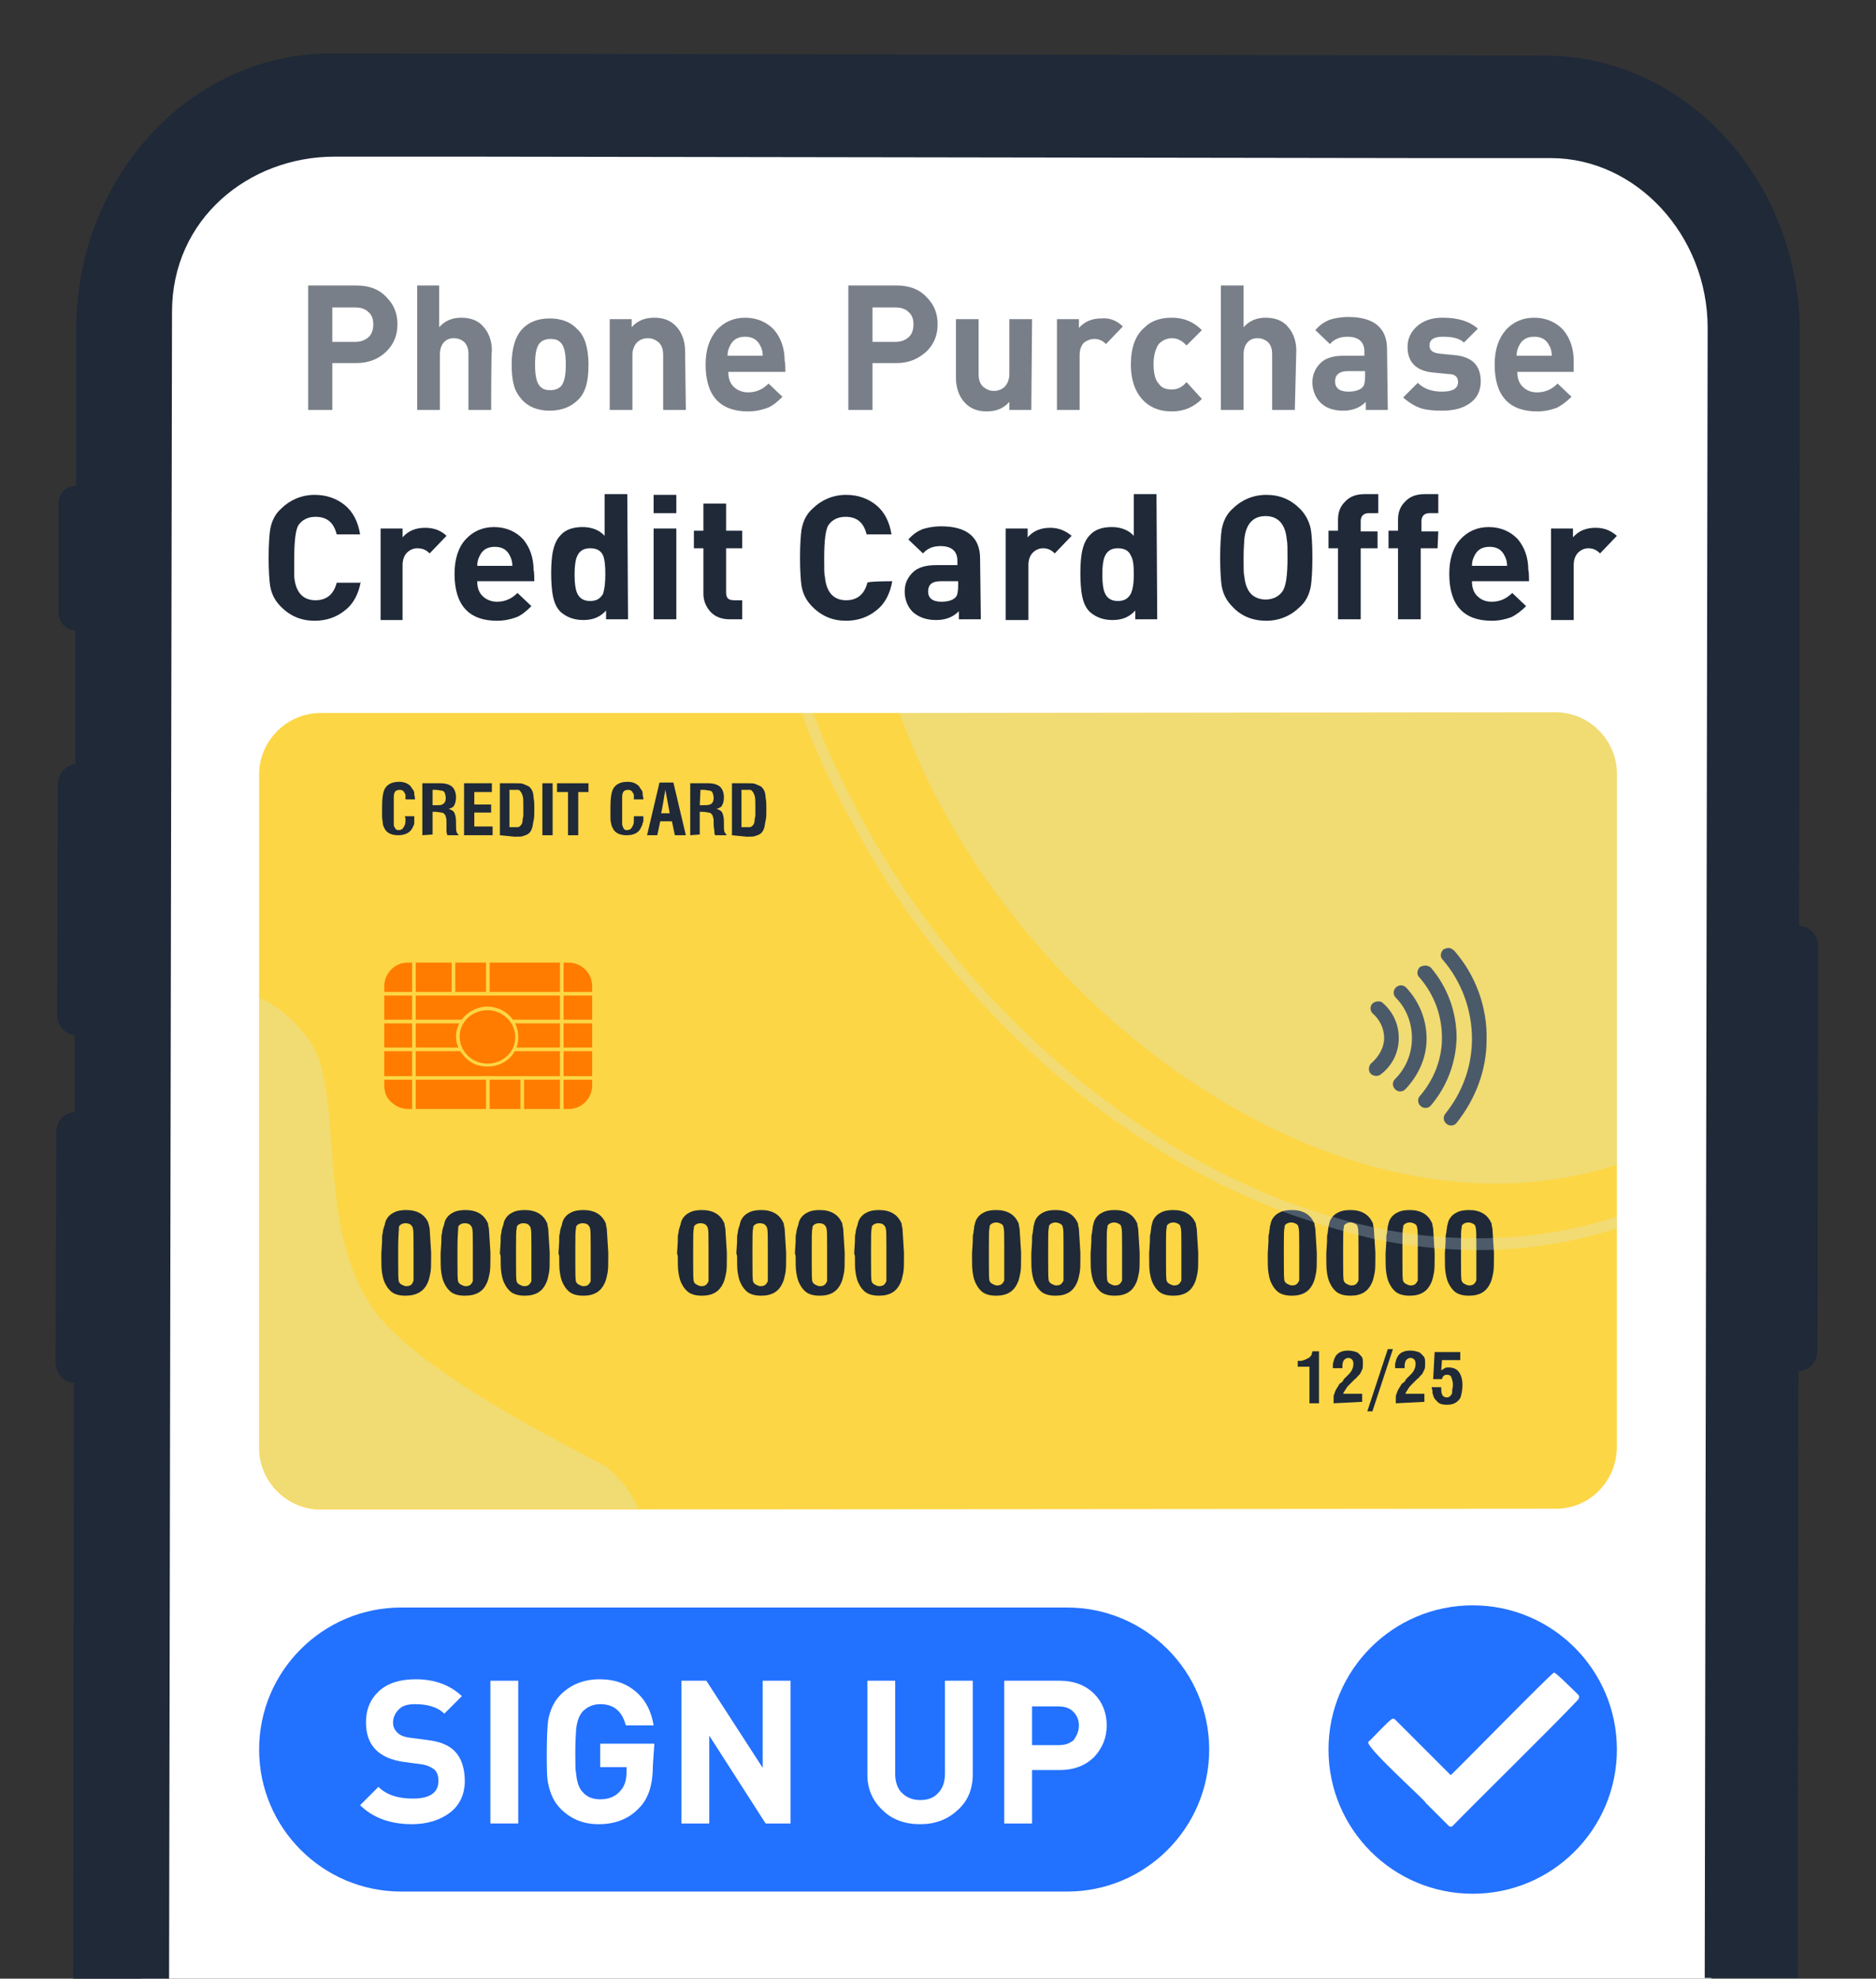 <?xml version="1.0" encoding="UTF-8"?>
<svg xmlns="http://www.w3.org/2000/svg" xmlns:xlink="http://www.w3.org/1999/xlink" version="1.1" id="Layer_1" x="0px" y="0px" viewBox="0 0 256.3 270.3" style="enable-background:new 0 0 256.3 270.3;" xml:space="preserve">
<rect x="0" y="0" width="256.3" height="270.3" fill="#333333" stroke="none"/>
<style type="text/css">
	.st0{fill:#FFFFFF;}
	.st1{fill:#1F2938;}
	.st2{fill:#FCD645;}
	.st3{opacity:0.25;fill:#D3ECFD;enable-background:new    ;}
	.st4{fill:#FF7C00;}
	.st5{opacity:0.25;fill:#D4ECFC;enable-background:new    ;}
	.st6{fill:#2371FF;}
	.st7{fill:#797F88;}
</style>
<g>
	<path class="st0" d="M23.4,270.3h210.4l0.4-245.4l0,0l-4.2-4.6l0,0L26.2,19.9l0,0l-6.5,8l0,0l-0.4,242.4"></path>
	<path class="st1" d="M245.8,126.5l0.1-80.9c0-20.9-15.5-37.9-34.7-38l-166-0.3C26,7.3,10.4,24.2,10.4,45.1l0,21.3h-0.2   C9,66.4,8,67.5,8,68.8v14.9c0,1.3,1,2.4,2.2,2.4h0.1l0,18.3c-1.3,0.1-2.4,1.3-2.4,2.8l-0.1,31.4c0,1.5,1.1,2.7,2.4,2.8l0,10.5   c-1.4,0.1-2.5,1.2-2.5,2.8l-0.1,31.4c0,1.5,1.1,2.8,2.5,2.8h0L10,270.4h13.1l0.4-227.8c0-12.7,10.5-21.2,22.2-21.2h19.1l131.5,0.2   h15.6c11.6,0,21.4,10.5,21.4,23.2l-0.4,225.4h12.7l0.1-82.9c1.4,0,2.6-1.2,2.6-2.8l0.1-55.2C248.4,127.8,247.3,126.5,245.8,126.5z"></path>
</g>
<g>
	<path class="st2" d="M212.6,206.1l-125.4,0.1H43.8c-4.6,0-8.4-3.8-8.4-8.4v-61.4v-30.6c0-4.6,3.8-8.4,8.4-8.4h79.1l89.6-0.1   c4.6,0,8.4,3.8,8.4,8.4V159v38.6C220.9,202.3,217.2,206.1,212.6,206.1L212.6,206.1z"></path>
	<g>
		<path class="st1" d="M52.1,171.2l0.1-1.6c0-0.2,0-0.3,0-0.5c0-0.1,0-0.4,0.1-0.7c0-0.3,0.1-0.6,0.2-0.9c0.1-0.2,0.1-0.5,0.2-0.7    c0.2-0.5,0.6-0.9,1-1.1c0.5-0.3,1.1-0.4,1.8-0.4c1.5,0,2.5,0.6,3,1.7c0,0.1,0.1,0.3,0.1,0.4c0,0.1,0.1,0.3,0.1,0.5l0.2,3.2v0.7    c0,0.9,0,1.6-0.1,2.1s-0.2,1-0.4,1.4c-0.5,1.1-1.5,1.7-3,1.7c-0.9,0-1.7-0.2-2.2-0.8c-0.2-0.2-0.4-0.5-0.6-0.9    c-0.2-0.4-0.3-0.8-0.4-1.4s-0.1-1.3-0.1-2.3L52.1,171.2L52.1,171.2z M54.4,172.3c0,1.6,0,2.5,0.1,2.8c0.1,0.2,0.2,0.3,0.4,0.4    c0.2,0.1,0.4,0.2,0.6,0.2c0.4,0,0.7-0.1,0.9-0.5c0-0.1,0.1-0.2,0.1-0.3s0-0.3,0-0.4c0-0.1,0-0.3,0-0.8s0-0.9,0-1.4v-1.9    c0-1.5,0-2.4-0.1-2.6c0-0.2-0.2-0.4-0.3-0.5s-0.4-0.2-0.7-0.2c-0.4,0-0.8,0.2-0.9,0.5v0.1v0.1c0,0.3-0.1,1.1-0.1,2.6V172.3    L54.4,172.3z"></path>
		<path class="st1" d="M60.2,171.2l0.1-1.6c0-0.2,0-0.3,0-0.5c0-0.1,0-0.4,0.1-0.7c0-0.3,0.1-0.6,0.2-0.9c0.1-0.2,0.1-0.5,0.2-0.7    c0.2-0.5,0.6-0.9,1-1.1c0.5-0.3,1.1-0.4,1.8-0.4c1.5,0,2.5,0.6,3,1.7c0.1,0.1,0.1,0.3,0.1,0.4c0,0.1,0.1,0.3,0.1,0.5l0.2,3.2v0.7    c0,0.9,0,1.6-0.1,2.1s-0.2,1-0.4,1.4c-0.5,1.1-1.4,1.7-3,1.7c-0.9,0-1.7-0.2-2.2-0.8c-0.2-0.2-0.4-0.5-0.6-0.9    c-0.2-0.4-0.3-0.8-0.4-1.4s-0.1-1.3-0.1-2.3L60.2,171.2L60.2,171.2z M62.5,172.3c0,1.6,0,2.5,0.1,2.8c0.1,0.2,0.2,0.3,0.4,0.4    c0.2,0.1,0.4,0.2,0.6,0.2c0.4,0,0.7-0.1,0.9-0.5c0.1-0.1,0.1-0.2,0.1-0.3s0-0.3,0-0.4c0-0.1,0-0.3,0-0.8s0-0.9,0-1.4v-1.9    c0-1.5,0-2.4-0.1-2.6c0-0.2-0.2-0.4-0.3-0.5s-0.4-0.2-0.7-0.2c-0.4,0-0.8,0.2-0.9,0.5v0.1v0.1c0,0.3-0.1,1.1-0.1,2.6L62.5,172.3    L62.5,172.3z"></path>
		<path class="st1" d="M68.3,171.2l0.1-1.6c0-0.2,0-0.3,0-0.5c0-0.1,0-0.4,0.1-0.7c0-0.3,0.1-0.6,0.2-0.9c0.1-0.2,0.1-0.5,0.2-0.7    c0.2-0.5,0.6-0.9,1-1.1c0.5-0.3,1.1-0.4,1.8-0.4c1.5,0,2.5,0.6,3,1.7c0.1,0.1,0.1,0.3,0.1,0.4c0,0.1,0.1,0.3,0.1,0.5l0.2,3.2v0.7    c0,0.9,0,1.6-0.1,2.1s-0.2,1-0.4,1.4c-0.5,1.1-1.4,1.7-2.9,1.7c-0.9,0-1.7-0.2-2.2-0.8c-0.2-0.2-0.4-0.5-0.6-0.9s-0.3-0.8-0.4-1.4    s-0.1-1.3-0.1-2.3L68.3,171.2L68.3,171.2z M70.5,172.3c0,1.6,0,2.5,0.1,2.8c0.1,0.2,0.2,0.3,0.4,0.4c0.2,0.1,0.4,0.2,0.6,0.2    c0.4,0,0.7-0.1,0.9-0.5c0.1-0.1,0.1-0.2,0.1-0.3s0-0.3,0-0.4c0-0.1,0-0.3,0-0.8s0-0.9,0-1.4v-1.9c0-1.5,0-2.4-0.1-2.6    c0-0.2-0.2-0.4-0.3-0.5s-0.4-0.2-0.7-0.2c-0.4,0-0.8,0.2-0.9,0.5v0.1v0.1c-0.1,0.3-0.1,1.1-0.1,2.6V172.3L70.5,172.3z"></path>
		<path class="st1" d="M76.3,171.2l0.1-1.6c0-0.2,0-0.3,0-0.5c0-0.1,0-0.4,0.1-0.7c0-0.3,0.1-0.6,0.2-0.9c0.1-0.2,0.1-0.5,0.2-0.7    c0.2-0.5,0.6-0.9,1-1.1c0.5-0.3,1.1-0.4,1.8-0.4c1.5,0,2.5,0.6,3,1.7c0.1,0.1,0.1,0.3,0.1,0.4s0.1,0.3,0.1,0.5l0.2,3.2v0.7    c0,0.9,0,1.6-0.1,2.1s-0.2,1-0.4,1.4c-0.5,1.1-1.4,1.7-2.9,1.7c-0.9,0-1.7-0.2-2.2-0.8c-0.2-0.2-0.4-0.5-0.6-0.9s-0.3-0.8-0.4-1.4    s-0.1-1.3-0.1-2.3L76.3,171.2L76.3,171.2z M78.6,172.3c0,1.6,0,2.5,0.1,2.8c0.1,0.2,0.2,0.3,0.4,0.4c0.2,0.1,0.4,0.2,0.6,0.2    c0.4,0,0.7-0.1,0.9-0.5c0.1-0.1,0.1-0.2,0.1-0.3s0-0.3,0-0.4c0-0.1,0-0.3,0-0.8s0-0.9,0-1.4v-1.9c0-1.5,0-2.4-0.1-2.6    c0-0.2-0.2-0.4-0.3-0.5s-0.4-0.2-0.7-0.2c-0.4,0-0.8,0.2-0.9,0.5v0.1v0.1c-0.1,0.3-0.1,1.1-0.1,2.6V172.3L78.6,172.3z"></path>
		<path class="st1" d="M92.5,171.2l0.1-1.6c0-0.2,0-0.3,0-0.5c0-0.1,0-0.4,0.1-0.7c0-0.3,0.1-0.6,0.2-0.9c0.1-0.2,0.1-0.5,0.2-0.7    c0.2-0.5,0.6-0.9,1-1.1c0.5-0.3,1.1-0.4,1.8-0.4c1.5,0,2.5,0.6,3,1.7c0.1,0.1,0.1,0.3,0.1,0.4c0,0.1,0.1,0.3,0.1,0.5l0.2,3.2v0.7    c0,0.9,0,1.6-0.1,2.1s-0.2,1-0.4,1.4c-0.5,1.1-1.4,1.7-2.9,1.7c-0.9,0-1.7-0.2-2.2-0.8c-0.2-0.2-0.4-0.5-0.6-0.9s-0.3-0.8-0.4-1.4    s-0.1-1.3-0.1-2.3L92.5,171.2L92.5,171.2z M94.7,172.3c0,1.6,0,2.5,0.1,2.8c0.1,0.2,0.2,0.3,0.4,0.4c0.2,0.1,0.4,0.2,0.6,0.2    c0.4,0,0.7-0.1,0.9-0.5c0.1-0.1,0.1-0.2,0.1-0.3s0-0.3,0-0.4c0-0.1,0-0.3,0-0.8s0-0.9,0-1.4v-1.9c0-1.5,0-2.4-0.1-2.6    c0-0.2-0.2-0.4-0.3-0.5s-0.4-0.2-0.7-0.2c-0.4,0-0.8,0.2-0.9,0.5v0.1v0.1c-0.1,0.3-0.1,1.1-0.1,2.6V172.3L94.7,172.3z"></path>
		<path class="st1" d="M100.6,171.2l0.1-1.6c0-0.2,0-0.3,0-0.5c0-0.1,0-0.4,0.1-0.7c0-0.3,0.1-0.6,0.2-0.9c0.1-0.2,0.1-0.5,0.2-0.7    c0.2-0.5,0.6-0.9,1-1.1c0.5-0.3,1.1-0.4,1.8-0.4c1.5,0,2.5,0.6,3,1.7c0.1,0.1,0.1,0.3,0.1,0.4c0,0.1,0.1,0.3,0.1,0.5l0.2,3.2v0.7    c0,0.9,0,1.6-0.1,2.1s-0.2,1-0.4,1.4c-0.5,1.1-1.4,1.7-2.9,1.7c-0.9,0-1.7-0.2-2.2-0.8c-0.2-0.2-0.4-0.5-0.6-0.9s-0.3-0.8-0.4-1.4    s-0.1-1.3-0.1-2.3L100.6,171.2L100.6,171.2z M102.8,172.3c0,1.6,0,2.5,0.1,2.8c0.1,0.2,0.2,0.3,0.4,0.4c0.2,0.1,0.4,0.2,0.6,0.2    c0.4,0,0.7-0.1,0.9-0.5c0.1-0.1,0.1-0.2,0.1-0.3s0-0.3,0-0.4c0-0.1,0-0.3,0-0.8s0-0.9,0-1.4v-1.9c0-1.5,0-2.4-0.1-2.6    c0-0.2-0.2-0.4-0.3-0.5s-0.4-0.2-0.7-0.2c-0.4,0-0.8,0.2-0.9,0.5v0.1v0.1c-0.1,0.3-0.1,1.1-0.1,2.6V172.3L102.8,172.3z"></path>
		<path class="st1" d="M108.6,171.2l0.1-1.6c0-0.2,0-0.3,0-0.5c0-0.1,0-0.4,0.1-0.7c0-0.3,0.1-0.6,0.2-0.9c0.1-0.2,0.1-0.5,0.2-0.7    c0.2-0.5,0.6-0.9,1-1.1c0.5-0.3,1.1-0.4,1.8-0.4c1.5,0,2.5,0.6,3,1.7c0.1,0.1,0.1,0.3,0.1,0.4c0,0.1,0.1,0.3,0.1,0.5l0.2,3.2v0.7    c0,0.9,0,1.6-0.1,2.1s-0.2,1-0.4,1.4c-0.5,1.1-1.4,1.7-2.9,1.7c-0.9,0-1.7-0.2-2.2-0.8c-0.2-0.2-0.4-0.5-0.6-0.9s-0.3-0.8-0.4-1.4    s-0.1-1.3-0.1-2.3L108.6,171.2L108.6,171.2z M110.9,172.3c0,1.6,0,2.5,0.1,2.8c0.1,0.2,0.2,0.3,0.4,0.4c0.2,0.1,0.4,0.2,0.6,0.2    c0.4,0,0.7-0.1,0.9-0.5c0.1-0.1,0.1-0.2,0.1-0.3s0-0.3,0-0.4c0-0.1,0-0.3,0-0.8s0-0.9,0-1.4v-1.9c0-1.5,0-2.4-0.1-2.6    c0-0.2-0.2-0.4-0.3-0.5s-0.4-0.2-0.7-0.2c-0.4,0-0.8,0.2-0.9,0.5v0.1v0.1c-0.1,0.3-0.1,1.1-0.1,2.6V172.3L110.9,172.3z"></path>
		<path class="st1" d="M116.7,171.2l0.1-1.6c0-0.2,0-0.3,0-0.5c0-0.1,0-0.4,0.1-0.7c0-0.3,0.1-0.6,0.2-0.9c0.1-0.2,0.1-0.5,0.2-0.7    c0.2-0.5,0.6-0.9,1-1.1c0.5-0.3,1.1-0.4,1.8-0.4c1.5,0,2.5,0.6,3,1.7c0.1,0.1,0.1,0.3,0.1,0.4s0.1,0.3,0.1,0.5l0.2,3.2v0.7    c0,0.9,0,1.6-0.1,2.1s-0.2,1-0.4,1.4c-0.5,1.1-1.4,1.7-2.9,1.7c-0.9,0-1.7-0.2-2.2-0.8c-0.2-0.2-0.4-0.5-0.6-0.9s-0.3-0.8-0.4-1.4    s-0.1-1.3-0.1-2.3L116.7,171.2L116.7,171.2z M119,172.3c0,1.6,0,2.5,0.1,2.8c0.1,0.2,0.2,0.3,0.4,0.4c0.2,0.1,0.4,0.2,0.6,0.2    c0.4,0,0.7-0.1,0.9-0.5c0.1-0.1,0.1-0.2,0.1-0.3s0-0.3,0-0.4c0-0.1,0-0.3,0-0.8s0-0.9,0-1.4v-1.9c0-1.5,0-2.4-0.1-2.6    c0-0.2-0.2-0.4-0.3-0.5s-0.4-0.2-0.7-0.2c-0.4,0-0.8,0.2-0.9,0.5v0.1v0.1c-0.1,0.3-0.1,1.1-0.1,2.6V172.3L119,172.3z"></path>
		<path class="st1" d="M132.8,171.2l0.1-1.6c0-0.2,0-0.3,0-0.5c0-0.1,0-0.4,0.1-0.7c0-0.3,0.1-0.6,0.1-0.9c0.1-0.2,0.1-0.5,0.2-0.7    c0.2-0.5,0.6-0.9,1-1.1c0.5-0.3,1.1-0.4,1.8-0.4c1.5,0,2.5,0.6,3,1.7c0.1,0.1,0.1,0.3,0.1,0.4s0.1,0.3,0.1,0.5l0.2,3.2v0.7    c0,0.9,0,1.6-0.1,2.1s-0.2,1-0.4,1.4c-0.5,1.1-1.4,1.7-2.9,1.7c-0.9,0-1.7-0.2-2.2-0.8c-0.2-0.2-0.4-0.5-0.6-0.9s-0.3-0.8-0.4-1.4    s-0.1-1.3-0.1-2.3L132.8,171.2L132.8,171.2z M135.1,172.2c0,1.6,0,2.5,0.1,2.8c0.1,0.2,0.2,0.3,0.4,0.4c0.2,0.1,0.4,0.2,0.6,0.2    c0.4,0,0.7-0.1,0.9-0.5c0.1-0.1,0.1-0.2,0.1-0.3s0-0.3,0-0.4c0-0.1,0-0.3,0-0.8s0-0.9,0-1.4v-1.9c0-1.5,0-2.4-0.1-2.6    c0-0.2-0.1-0.4-0.3-0.5s-0.4-0.2-0.7-0.2c-0.4,0-0.8,0.2-0.9,0.5v0.1v0.1c-0.1,0.3-0.1,1.1-0.1,2.6V172.2L135.1,172.2z"></path>
		<path class="st1" d="M140.9,171.2l0.1-1.6c0-0.2,0-0.3,0-0.5c0-0.1,0-0.4,0.1-0.7c0-0.3,0.1-0.6,0.1-0.9c0.1-0.2,0.1-0.5,0.2-0.7    c0.2-0.5,0.6-0.9,1-1.1c0.5-0.3,1.1-0.4,1.8-0.4c1.5,0,2.5,0.6,3,1.7c0.1,0.1,0.1,0.3,0.1,0.4s0.1,0.3,0.1,0.5l0.2,3.2v0.7    c0,0.9,0,1.6-0.1,2.1s-0.2,1-0.4,1.4c-0.5,1.1-1.4,1.7-2.9,1.7c-0.9,0-1.7-0.2-2.2-0.8c-0.2-0.2-0.4-0.5-0.6-0.9s-0.3-0.8-0.4-1.4    s-0.1-1.3-0.1-2.3L140.9,171.2L140.9,171.2z M143.2,172.2c0,1.6,0,2.5,0.1,2.8c0.1,0.2,0.2,0.3,0.4,0.4c0.2,0.1,0.4,0.2,0.6,0.2    c0.4,0,0.7-0.1,0.9-0.5c0.1-0.1,0.1-0.2,0.1-0.3s0-0.3,0-0.4c0-0.1,0-0.3,0-0.8s0-0.9,0-1.4v-1.9c0-1.5,0-2.4-0.1-2.6    c0-0.2-0.1-0.4-0.3-0.5s-0.4-0.2-0.7-0.2c-0.4,0-0.8,0.2-0.9,0.5v0.1v0.1c-0.1,0.3-0.1,1.1-0.1,2.6V172.2L143.2,172.2z"></path>
		<path class="st1" d="M149,171.2l0.1-1.6c0-0.2,0-0.3,0-0.5c0-0.1,0-0.4,0.1-0.7c0-0.3,0.1-0.6,0.1-0.9c0.1-0.2,0.1-0.5,0.2-0.7    c0.2-0.5,0.6-0.9,1-1.1c0.5-0.3,1.1-0.4,1.8-0.4c1.5,0,2.5,0.6,3,1.7c0.1,0.1,0.1,0.3,0.1,0.4s0.1,0.3,0.1,0.5l0.2,3.2v0.7    c0,0.9,0,1.6-0.1,2.1s-0.2,1-0.4,1.4c-0.5,1.1-1.4,1.7-2.9,1.7c-0.9,0-1.7-0.2-2.2-0.8c-0.2-0.2-0.4-0.5-0.6-0.9s-0.3-0.8-0.4-1.4    s-0.1-1.3-0.1-2.3L149,171.2L149,171.2z M151.2,172.2c0,1.6,0,2.5,0.1,2.8c0.1,0.2,0.2,0.3,0.4,0.4c0.2,0.1,0.4,0.2,0.6,0.2    c0.4,0,0.7-0.1,0.9-0.5c0.1-0.1,0.1-0.2,0.1-0.3s0-0.3,0-0.4c0-0.1,0-0.3,0-0.8s0-0.9,0-1.4v-1.9c0-1.5,0-2.4-0.1-2.6    c0-0.2-0.1-0.4-0.3-0.5s-0.4-0.2-0.7-0.2c-0.4,0-0.8,0.2-0.9,0.5v0.1v0.1c-0.1,0.3-0.1,1.1-0.1,2.6V172.2L151.2,172.2z"></path>
		<path class="st1" d="M157,171.2l0.1-1.6c0-0.2,0-0.3,0-0.5c0-0.1,0-0.4,0.1-0.7c0-0.3,0.1-0.6,0.1-0.9c0.1-0.2,0.1-0.5,0.2-0.7    c0.2-0.5,0.6-0.9,1-1.1c0.5-0.3,1.1-0.4,1.8-0.4c1.5,0,2.5,0.6,3,1.7c0.1,0.1,0.1,0.3,0.1,0.4s0.1,0.3,0.1,0.5l0.2,3.2v0.7    c0,0.9,0,1.6-0.1,2.1s-0.2,1-0.4,1.4c-0.5,1.1-1.4,1.7-2.9,1.7c-0.9,0-1.7-0.2-2.2-0.8c-0.2-0.2-0.4-0.5-0.6-0.9s-0.3-0.8-0.4-1.4    s-0.1-1.3-0.1-2.3L157,171.2L157,171.2z M159.3,172.2c0,1.6,0,2.5,0.1,2.8c0.1,0.2,0.2,0.3,0.4,0.4c0.2,0.1,0.4,0.2,0.6,0.2    c0.4,0,0.7-0.1,0.9-0.5c0.1-0.1,0.1-0.2,0.1-0.3s0-0.3,0-0.4c0-0.1,0-0.3,0-0.8s0-0.9,0-1.4v-1.9c0-1.5,0-2.4-0.1-2.6    c0-0.2-0.1-0.4-0.3-0.5s-0.4-0.2-0.7-0.2c-0.4,0-0.8,0.2-0.9,0.5v0.1v0.1c-0.1,0.3-0.1,1.1-0.1,2.6V172.2L159.3,172.2z"></path>
		<path class="st1" d="M173.2,171.2l0.1-1.6c0-0.2,0-0.3,0-0.5c0-0.1,0-0.4,0.1-0.7c0-0.3,0.1-0.6,0.1-0.9c0.1-0.2,0.1-0.5,0.2-0.7    c0.2-0.5,0.6-0.9,1-1.1c0.5-0.3,1.1-0.4,1.8-0.4c1.5,0,2.5,0.6,3,1.7c0.1,0.1,0.1,0.3,0.1,0.4c0,0.1,0.1,0.3,0.1,0.5l0.2,3.2v0.7    c0,0.9,0,1.6-0.1,2.1s-0.2,1-0.4,1.4c-0.5,1.1-1.4,1.7-2.9,1.7c-0.9,0-1.7-0.2-2.2-0.8c-0.2-0.2-0.4-0.5-0.6-0.9s-0.3-0.8-0.4-1.4    s-0.1-1.3-0.1-2.3L173.2,171.2L173.2,171.2z M175.4,172.2c0,1.6,0,2.5,0.1,2.8c0.1,0.2,0.2,0.3,0.4,0.4c0.2,0.1,0.4,0.2,0.6,0.2    c0.4,0,0.7-0.1,0.9-0.5c0.1-0.1,0.1-0.2,0.1-0.3s0-0.3,0-0.4c0-0.1,0-0.3,0-0.8s0-0.9,0-1.4v-1.9c0-1.5,0-2.4-0.1-2.6    c0-0.2-0.1-0.4-0.3-0.5s-0.4-0.2-0.7-0.2c-0.4,0-0.8,0.2-0.9,0.5v0.1v0.1c-0.1,0.3-0.1,1.1-0.1,2.6V172.2L175.4,172.2z"></path>
		<path class="st1" d="M181.2,171.2l0.1-1.6c0-0.2,0-0.3,0-0.5c0-0.1,0-0.4,0.1-0.7c0-0.3,0.1-0.6,0.1-0.9c0.1-0.2,0.1-0.5,0.2-0.7    c0.2-0.5,0.6-0.9,1-1.1c0.5-0.3,1.1-0.4,1.8-0.4c1.5,0,2.5,0.6,3,1.7c0.1,0.1,0.1,0.3,0.1,0.4c0,0.1,0.1,0.3,0.1,0.5l0.2,3.2v0.7    c0,0.9,0,1.6-0.1,2.1s-0.2,1-0.4,1.4c-0.5,1.1-1.4,1.7-2.9,1.7c-0.9,0-1.7-0.2-2.2-0.8c-0.2-0.2-0.4-0.5-0.6-0.9s-0.3-0.8-0.4-1.4    s-0.1-1.3-0.1-2.3L181.2,171.2L181.2,171.2z M183.5,172.2c0,1.6,0,2.5,0.1,2.8c0.1,0.2,0.2,0.3,0.4,0.4c0.2,0.1,0.4,0.2,0.6,0.2    c0.4,0,0.7-0.1,0.9-0.5c0.1-0.1,0.1-0.2,0.1-0.3s0-0.3,0-0.4c0-0.1,0-0.3,0-0.8s0-0.9,0-1.4v-1.9c0-1.5,0-2.4-0.1-2.6    c0-0.2-0.1-0.4-0.3-0.5s-0.4-0.2-0.7-0.2c-0.4,0-0.8,0.2-0.9,0.5v0.1v0.1c-0.1,0.3-0.1,1.1-0.1,2.6V172.2L183.5,172.2z"></path>
		<path class="st1" d="M189.3,171.2l0.1-1.6c0-0.2,0-0.3,0-0.5c0-0.1,0-0.4,0.1-0.7c0-0.3,0.1-0.6,0.1-0.9c0.1-0.2,0.1-0.5,0.2-0.7    c0.2-0.5,0.6-0.9,1-1.1c0.5-0.3,1.1-0.4,1.8-0.4c1.5,0,2.5,0.6,3,1.7c0.1,0.1,0.1,0.3,0.1,0.4s0.1,0.3,0.1,0.5l0.2,3.2v0.7    c0,0.9,0,1.6-0.1,2.1s-0.2,1-0.4,1.4c-0.5,1.1-1.4,1.7-2.9,1.7c-0.9,0-1.7-0.2-2.2-0.8c-0.2-0.2-0.4-0.5-0.6-0.9s-0.3-0.8-0.4-1.4    s-0.1-1.3-0.1-2.3L189.3,171.2L189.3,171.2z M191.6,172.2c0,1.6,0,2.5,0.1,2.8c0.1,0.2,0.2,0.3,0.4,0.4c0.2,0.1,0.4,0.2,0.6,0.2    c0.4,0,0.7-0.1,0.9-0.5c0.1-0.1,0.1-0.2,0.1-0.3s0-0.3,0-0.4c0-0.1,0-0.3,0-0.8s0-0.9,0-1.4v-1.9c0-1.5,0-2.4-0.1-2.6    c0-0.2-0.1-0.4-0.3-0.5s-0.4-0.2-0.7-0.2c-0.4,0-0.8,0.2-0.9,0.5v0.1v0.1c-0.1,0.3-0.1,1.1-0.1,2.6V172.2L191.6,172.2z"></path>
		<path class="st1" d="M197.4,171.2l0.1-1.6c0-0.2,0-0.3,0-0.5c0-0.1,0-0.4,0.1-0.7c0-0.3,0.1-0.6,0.1-0.9c0.1-0.2,0.1-0.5,0.2-0.7    c0.2-0.5,0.6-0.9,1-1.1c0.5-0.3,1.1-0.4,1.8-0.4c1.5,0,2.5,0.6,3,1.7c0.1,0.1,0.1,0.3,0.1,0.4s0.1,0.3,0.1,0.5l0.2,3.2v0.7    c0,0.9,0,1.6-0.1,2.1s-0.2,1-0.4,1.4c-0.5,1.1-1.4,1.7-2.9,1.7c-0.9,0-1.7-0.2-2.2-0.8c-0.2-0.2-0.4-0.5-0.6-0.9s-0.3-0.8-0.4-1.4    s-0.1-1.3-0.1-2.3L197.4,171.2L197.4,171.2z M199.6,172.2c0,1.6,0,2.5,0.1,2.8c0.1,0.2,0.2,0.3,0.4,0.4c0.2,0.1,0.4,0.2,0.6,0.2    c0.4,0,0.7-0.1,0.9-0.5c0.1-0.1,0.1-0.2,0.1-0.3s0-0.3,0-0.4c0-0.1,0-0.3,0-0.8s0-0.9,0-1.4v-1.9c0-1.5,0-2.4-0.1-2.6    c0-0.2-0.1-0.4-0.3-0.5s-0.4-0.2-0.7-0.2c-0.4,0-0.8,0.2-0.9,0.5v0.1v0.1c-0.1,0.3-0.1,1.1-0.1,2.6V172.2L199.6,172.2z"></path>
	</g>
	<g>
		<path class="st1" d="M187.4,145.2c-0.4,0.3-0.5,1-0.2,1.4s1,0.5,1.4,0.2c1.6-1.2,2.5-3,2.5-5c0-1.9-0.8-3.6-2.2-4.8    c-0.2-0.2-0.4-0.2-0.6-0.2c-0.3,0-0.6,0.1-0.8,0.3c-0.4,0.4-0.3,1.1,0.1,1.4c0.9,0.8,1.5,2,1.5,3.3    C189.1,143.1,188.4,144.3,187.4,145.2L187.4,145.2z"></path>
		<path class="st1" d="M192.9,141.8c0,2.1-0.8,4.1-2.3,5.6c-0.4,0.4-0.4,1,0,1.4s1,0.4,1.4,0c1.8-1.9,2.9-4.3,2.9-6.9    c0-2.6-1-5.1-2.8-7c-0.2-0.2-0.5-0.3-0.7-0.3s-0.5,0.1-0.7,0.3c-0.4,0.4-0.4,1,0,1.4C192.1,137.7,192.9,139.7,192.9,141.8    L192.9,141.8z"></path>
		<path class="st1" d="M197,141.8c0,2.9-1.1,5.7-3,7.9c-0.4,0.4-0.3,1.1,0.1,1.4c0.4,0.4,1.1,0.3,1.4-0.1c2.2-2.6,3.4-5.8,3.5-9.2    c0-3.5-1.2-6.9-3.5-9.6c-0.2-0.2-0.5-0.3-0.8-0.3c-0.2,0-0.5,0.1-0.7,0.2c-0.4,0.4-0.5,1-0.1,1.4C196,135.9,197,138.8,197,141.8    L197,141.8z"></path>
		<path class="st1" d="M201.1,141.9c0,3.8-1.3,7.3-3.6,10.2c-0.4,0.4-0.3,1.1,0.1,1.4c0.4,0.4,1.1,0.3,1.4-0.1    c2.6-3.3,4.1-7.2,4.1-11.4c0.1-4.4-1.5-8.8-4.4-12.1c-0.2-0.2-0.5-0.4-0.8-0.4c-0.2,0-0.5,0.1-0.7,0.2c-0.4,0.4-0.5,1-0.1,1.4    C199.7,134.1,201.1,138,201.1,141.9L201.1,141.9z"></path>
	</g>
	<path class="st3" d="M220.9,159.1c-38,12.4-83.8-21.7-98-61.7l89.6-0.1c4.6,0,8.4,3.8,8.4,8.4V159.1L220.9,159.1z"></path>
	<path class="st3" d="M87.2,206.1H43.8c-4.6,0-8.4-3.8-8.4-8.4v-61.4c2.3,1,4.6,2.8,6.7,5.6c5.2,6.8,0.8,24.8,8.6,36.5   C57,188,81.8,199.5,83,200.5C85,202.2,86.4,204.1,87.2,206.1L87.2,206.1z"></path>
	<g>
		<g>
			<path class="st4" d="M55.6,131.2h22c1.9,0,3.5,1.6,3.5,3.5v13.5c0,1.9-1.6,3.5-3.5,3.5h-22c-1.9,0-3.5-1.6-3.5-3.5v-13.5     C52.1,132.8,53.7,131.2,55.6,131.2z"></path>
			<path class="st2" d="M77.7,152.1L77.7,152.1h-22c-1,0-2-0.4-2.7-1.1c-0.7-0.7-1.1-1.7-1.1-2.7v-13.6c0-2.1,1.7-3.8,3.8-3.8l0,0     h22c1,0,2,0.4,2.7,1.1s1.1,1.7,1.1,2.7v13.6C81.4,150.3,79.8,152,77.7,152.1z M77.7,151.5L77.7,151.5c1.8,0,3.2-1.5,3.2-3.2     v-13.6c0-1.8-1.5-3.2-3.2-3.2h-22l0,0c-1.8,0-3.2,1.5-3.2,3.2v13.6c0,0.9,0.3,1.7,1,2.3s1.4,0.9,2.3,0.9H77.7L77.7,151.5z"></path>
		</g>
		<g>
			<rect x="56.3" y="131.2" class="st2" width="0.5" height="20.6"></rect>
			<rect x="76.5" y="131.2" class="st2" width="0.5" height="20.6"></rect>
			<rect x="52.1" y="135.5" class="st2" width="29.1" height="0.5"></rect>
			<rect x="52.1" y="147" class="st2" width="29.1" height="0.5"></rect>
			<rect x="52.1" y="139.3" class="st2" width="29.1" height="0.5"></rect>
			<rect x="52.1" y="143.1" class="st2" width="29.1" height="0.5"></rect>
			<rect x="71.1" y="147.3" class="st2" width="0.5" height="4.5"></rect>
			<rect x="66.4" y="147.3" class="st2" width="0.5" height="4.5"></rect>
			<rect x="61.7" y="131.2" class="st2" width="0.5" height="4.5"></rect>
			<rect x="66.4" y="131.2" class="st2" width="0.5" height="4.5"></rect>
		</g>
		<g>
			<path class="st4" d="M70.7,141.7c0,2.1-1.8,3.8-4.1,3.8c-2.2,0-4.1-1.7-4.1-3.8s1.8-3.8,4-3.8S70.6,139.5,70.7,141.7z"></path>
			<path class="st2" d="M66.6,145.7L66.6,145.7c-1.2,0-2.2-0.4-3-1.2c-0.8-0.8-1.3-1.8-1.3-2.9c0-2.2,1.9-4,4.2-4.1l0,0     c2.4,0,4.3,1.8,4.3,4.1l0,0C70.9,143.9,69,145.7,66.6,145.7L66.6,145.7z M66.6,138c-2.1,0-3.8,1.6-3.8,3.6c0,1,0.4,1.9,1.1,2.6     c0.7,0.7,1.7,1.1,2.7,1.1l0,0c2.1,0,3.8-1.6,3.8-3.6C70.4,139.7,68.7,138,66.6,138L66.6,138L66.6,138z"></path>
		</g>
	</g>
	<path class="st5" d="M177.2,166.2c-2.1-0.7-4.2-1.6-6.3-2.5c-5.4-2.3-10.7-5.3-15.8-8.7c-5-3.4-9.9-7.2-14.5-11.5   c-4.6-4.2-8.8-8.9-12.7-13.7c-3.9-4.9-7.4-10.1-10.4-15.5c-3.1-5.4-6-11.3-8-16.9h1.6c2,5.5,4.6,10.8,7.6,16.2   c3,5.3,6.4,10.4,10.3,15.3c3.8,4.8,8.1,9.4,12.6,13.6c4.5,4.2,9.4,8,14.3,11.3c5.1,3.4,10.3,6.3,15.6,8.6   c5.4,2.4,10.9,4.1,16.3,5.3c11.5,2.4,22.9,1.8,33.1-1.5v1.6c-10.5,3.4-21.7,3.9-33.4,1.4C184.1,168.4,180.7,167.4,177.2,166.2   L177.2,166.2z"></path>
	<g>
		<path class="st1" d="M55.3,111.5h1.3c0,0.2,0,0.4,0,0.5c0,0.2,0,0.3,0,0.4c0,0.2-0.1,0.4-0.2,0.6c-0.3,0.7-1,1.1-2,1.1    c-0.9,0-1.6-0.3-1.9-1c-0.1-0.2-0.2-0.4-0.2-0.6c0-0.3-0.1-0.6-0.1-0.9s0-0.6,0-0.9c0-0.1,0-0.2,0-0.3s0-0.2,0-0.2    c0-1.1,0.1-1.8,0.3-2.3c0.3-0.7,1-1.1,2-1.1c0.7,0,1.2,0.2,1.6,0.6c0.1,0.2,0.2,0.3,0.4,0.6c0.1,0.2,0.1,0.3,0.1,0.5    s0.1,0.4,0.1,0.7h-1.3c0-0.2,0-0.3,0-0.5c0-0.1,0-0.3-0.1-0.3c-0.1-0.3-0.3-0.5-0.7-0.5c-0.3,0-0.6,0.1-0.7,0.4    c-0.1,0.2-0.1,0.4-0.1,0.7c0,0.2,0,0.3,0,0.4c0,0.5,0,0.9,0,1.1s0,0.4,0,0.6s0,0.4,0,0.7c0,0.1,0,0.2,0,0.4c0,0.1,0,0.2,0,0.4    c0,0.1,0,0.3,0.1,0.4s0.1,0.2,0.2,0.3s0.3,0.1,0.4,0.1c0.2,0,0.4-0.1,0.5-0.2s0.2-0.3,0.3-0.5s0.1-0.5,0.1-0.9L55.3,111.5    L55.3,111.5z"></path>
		<path class="st1" d="M57.7,114.1V107h2.5c0.7,0,1.3,0.2,1.6,0.5s0.5,0.8,0.5,1.4c0,0.5-0.1,0.9-0.3,1.2c-0.1,0.2-0.4,0.3-0.7,0.4    c0.3,0.1,0.5,0.2,0.6,0.3c0.1,0.1,0.2,0.2,0.2,0.3c0.1,0.2,0.2,0.6,0.2,1.1v0.1v0.1c0,0.7,0,1.1,0.1,1.3c0,0.1,0.2,0.3,0.3,0.4    h-1.6c0-0.2-0.1-0.3-0.1-0.5s0-0.6,0-1v-0.3c0-0.3,0-0.5-0.1-0.7c0-0.2-0.1-0.3-0.2-0.4c-0.1-0.1-0.2-0.2-0.4-0.2    s-0.5-0.1-0.8-0.1c-0.1,0-0.1,0-0.2,0c-0.1,0-0.1,0-0.2,0v3.1L57.7,114.1L57.7,114.1z M59.1,110h0.3c0.5,0,0.9,0,1-0.1    c0.3-0.1,0.5-0.4,0.5-0.9c0-0.3-0.1-0.6-0.2-0.8c-0.1-0.1-0.2-0.2-0.4-0.2s-0.4-0.1-0.8-0.1c-0.1,0-0.2,0-0.2,0s-0.1,0-0.2,0    L59.1,110L59.1,110z"></path>
		<path class="st1" d="M63.4,114.1V107h3.8v1.2h-2.4v1.7h2.3v1.1h-2.3v1.9h2.5v1.2L63.4,114.1L63.4,114.1z"></path>
		<path class="st1" d="M68.3,114.1V107h2.2c0.4,0,0.8,0,1,0.1s0.5,0.2,0.7,0.3s0.4,0.4,0.5,0.6s0.2,0.6,0.2,1    c0.1,0.4,0.1,0.9,0.1,1.6c0,0.6,0,1.1-0.1,1.5s-0.1,0.7-0.2,1s-0.2,0.5-0.4,0.7c-0.2,0.2-0.5,0.3-0.8,0.4    c-0.2,0.1-0.6,0.1-1.2,0.1L68.3,114.1L68.3,114.1z M69.6,113h0.2c0.4,0,0.7,0,0.9,0s0.3-0.1,0.4-0.2c0.2-0.2,0.3-0.4,0.3-0.8    c0-0.2,0.1-0.4,0.1-0.7c0-0.3,0-0.6,0-1.1c0-0.7,0-1.2-0.1-1.5s-0.2-0.5-0.4-0.7c-0.1-0.1-0.2-0.1-0.3-0.1c-0.1,0-0.2,0-0.4,0    c-0.1,0-0.3,0-0.5,0h-0.2V113L69.6,113z"></path>
		<path class="st1" d="M74.1,114.1V107h1.4v7.1H74.1z"></path>
		<path class="st1" d="M77.6,114.1v-5.9h-1.5V107h4.3v1.2H79v5.9H77.6z"></path>
		<path class="st1" d="M86.6,111.5h1.3c0,0.2,0,0.4,0,0.5c0,0.2,0,0.3-0.1,0.4c0,0.2-0.1,0.4-0.2,0.6c-0.3,0.7-0.9,1.1-2,1.1    c-0.9,0-1.6-0.3-1.9-1c-0.1-0.2-0.2-0.4-0.2-0.6c-0.1-0.3-0.1-0.6-0.1-0.9s0-0.6,0-0.9c0-0.1,0-0.2,0-0.3s0-0.2,0-0.2    c0-1.1,0.1-1.8,0.3-2.3c0.3-0.7,1-1.1,2-1.1c0.7,0,1.2,0.2,1.6,0.6c0.1,0.2,0.2,0.3,0.4,0.6c0.1,0.2,0.1,0.3,0.1,0.5    s0.1,0.4,0.1,0.7h-1.3c0-0.2,0-0.3,0-0.5c0-0.1,0-0.3-0.1-0.3c-0.1-0.3-0.3-0.5-0.7-0.5c-0.3,0-0.6,0.1-0.7,0.4    c-0.1,0.2-0.1,0.4-0.1,0.7c0,0.2,0,0.3,0,0.4c0,0.5,0,0.9,0,1.1s0,0.4,0,0.6s0,0.4,0,0.7c0,0.1,0,0.2,0,0.4c0,0.1,0,0.2,0,0.4    c0,0.1,0.1,0.3,0.1,0.4c0.1,0.1,0.1,0.2,0.2,0.3s0.3,0.1,0.4,0.1c0.2,0,0.4-0.1,0.5-0.2s0.2-0.3,0.3-0.5s0.1-0.5,0.1-0.9    L86.6,111.5L86.6,111.5z"></path>
		<path class="st1" d="M88.4,114.1l1.7-7.2H92l1.7,7.2h-1.5l-0.4-1.9h-1.6l-0.4,1.9C89.8,114.1,88.4,114.1,88.4,114.1z M90.3,111.1    h1.2l-0.6-3.2C90.9,107.8,90.4,111.1,90.3,111.1z"></path>
		<path class="st1" d="M94.3,114.1V107h2.5c0.7,0,1.3,0.2,1.6,0.5c0.3,0.3,0.5,0.8,0.5,1.4c0,0.5-0.1,0.9-0.3,1.2    c-0.1,0.2-0.4,0.3-0.7,0.4c0.3,0.1,0.5,0.2,0.6,0.3c0.1,0.1,0.2,0.2,0.2,0.3c0.1,0.2,0.2,0.6,0.2,1.1v0.1v0.1c0,0.7,0,1.1,0.1,1.3    c0.1,0.1,0.2,0.3,0.3,0.4h-1.6c-0.1-0.2-0.1-0.3-0.1-0.5s-0.1-0.6-0.1-1v-0.3c0-0.3,0-0.5-0.1-0.7c0-0.2-0.1-0.3-0.2-0.4    S97,111,96.8,111s-0.4-0.1-0.8-0.1c-0.1,0-0.1,0-0.2,0s-0.1,0-0.2,0v3.1L94.3,114.1L94.3,114.1z M95.6,110h0.3    c0.5,0,0.9,0,1.1-0.1c0.3-0.1,0.5-0.4,0.5-0.9c0-0.3-0.1-0.6-0.2-0.8c-0.1-0.1-0.2-0.2-0.4-0.2s-0.4-0.1-0.8-0.1    c-0.1,0-0.2,0-0.2,0s-0.1,0-0.2,0L95.6,110L95.6,110z"></path>
		<path class="st1" d="M100,114.1V107h2.2c0.4,0,0.8,0,1,0.1s0.5,0.2,0.7,0.3s0.4,0.4,0.5,0.6s0.2,0.6,0.2,1    c0.1,0.4,0.1,0.9,0.1,1.6c0,0.6,0,1.1-0.1,1.5s-0.1,0.7-0.2,1s-0.2,0.5-0.4,0.7c-0.2,0.2-0.5,0.3-0.8,0.4    c-0.2,0.1-0.6,0.1-1.2,0.1L100,114.1L100,114.1z M101.3,113h0.2c0.4,0,0.7,0,0.9,0s0.3-0.1,0.4-0.2c0.2-0.2,0.3-0.4,0.3-0.8    c0-0.2,0.1-0.4,0.1-0.7c0-0.3,0-0.6,0-1.1c0-0.7,0-1.2-0.1-1.5s-0.2-0.5-0.4-0.7c-0.1-0.1-0.2-0.1-0.3-0.1c-0.1,0-0.2,0-0.4,0    c-0.1,0-0.3,0-0.5,0h-0.2V113L101.3,113z"></path>
	</g>
	<g>
		<path class="st1" d="M178.9,191.7v-5h-1.6v-0.8c0.1,0,0.3,0,0.4,0s0.2,0,0.4-0.1c0.1,0,0.3-0.1,0.5-0.2c0.2-0.1,0.4-0.2,0.5-0.4    c0.1-0.1,0.1-0.1,0.1-0.2s0.1-0.2,0.1-0.4h0.9v7.1L178.9,191.7L178.9,191.7z"></path>
		<path class="st1" d="M182.2,191.7c0-0.1,0-0.3,0-0.4c0-0.1,0-0.2,0-0.4s0-0.3,0.1-0.5c0.1-0.3,0.2-0.6,0.5-1    c0.1-0.2,0.2-0.4,0.4-0.5s0.3-0.3,0.4-0.5l0.7-0.7c0.4-0.4,0.6-0.9,0.6-1.4c0-0.3-0.1-0.5-0.2-0.6s-0.3-0.2-0.5-0.2    s-0.4,0.1-0.6,0.3c-0.1,0.2-0.2,0.4-0.2,0.8c0,0.1,0,0.2,0,0.2v0.1h-1.3c0-0.2,0-0.4,0-0.5s0-0.2,0.1-0.4c0-0.2,0.1-0.4,0.2-0.6    c0.3-0.6,0.9-0.9,1.8-0.9c0.4,0,0.8,0.1,1.1,0.2s0.5,0.4,0.7,0.6s0.2,0.6,0.2,1c0,0.3,0,0.6-0.1,0.8s-0.2,0.4-0.3,0.6    c-0.1,0.1-0.2,0.2-0.3,0.3s-0.2,0.3-0.4,0.4c-0.2,0.2-0.5,0.5-0.7,0.7s-0.4,0.4-0.5,0.6c-0.1,0.2-0.3,0.4-0.4,0.7h2.6v1.1    L182.2,191.7L182.2,191.7z"></path>
		<path class="st1" d="M187.5,192.8h-0.7l2.8-8.5h0.7L187.5,192.8z"></path>
		<path class="st1" d="M190.7,191.7c0-0.1,0-0.3,0-0.4c0-0.1,0-0.2,0-0.4s0-0.3,0.1-0.5c0.1-0.3,0.2-0.6,0.5-1    c0.1-0.2,0.2-0.4,0.4-0.5s0.3-0.3,0.4-0.5l0.7-0.7c0.4-0.4,0.6-0.9,0.6-1.4c0-0.3-0.1-0.5-0.2-0.6s-0.3-0.2-0.5-0.2    s-0.4,0.1-0.6,0.3c-0.1,0.2-0.2,0.4-0.2,0.8c0,0.1,0,0.2,0,0.2v0.1h-1.3c0-0.2,0-0.4,0-0.5s0-0.2,0.1-0.4c0-0.2,0.1-0.4,0.2-0.6    c0.3-0.6,0.9-0.9,1.8-0.9c0.4,0,0.8,0.1,1.1,0.2s0.5,0.4,0.7,0.6s0.2,0.6,0.2,1c0,0.3,0,0.6-0.1,0.8s-0.2,0.4-0.3,0.6    c-0.1,0.1-0.2,0.2-0.3,0.3s-0.2,0.3-0.4,0.4c-0.2,0.2-0.5,0.5-0.7,0.7s-0.4,0.4-0.5,0.6c-0.1,0.2-0.3,0.4-0.4,0.7h2.6v1.1    L190.7,191.7L190.7,191.7z"></path>
		<path class="st1" d="M195.6,189.5h1.3v0.2c0,0.8,0.2,1.2,0.8,1.2c0.2,0,0.4-0.1,0.6-0.4c0.1-0.1,0.1-0.3,0.1-0.5    c0-0.3,0.1-0.5,0.1-0.8c0-0.4-0.1-0.7-0.2-1s-0.3-0.4-0.6-0.4c-0.4,0-0.6,0.2-0.7,0.6h-1.2l0.2-3.7h3.5v1.1H197l-0.1,1.4    c0.2-0.1,0.3-0.2,0.5-0.3c0.1-0.1,0.3-0.1,0.5-0.1c0.6,0,1.1,0.2,1.4,0.6c0.3,0.4,0.5,1,0.5,1.8c0,0.6-0.1,1.1-0.2,1.5    s-0.4,0.7-0.7,0.9s-0.7,0.3-1.2,0.3c-0.6,0-1.1-0.1-1.4-0.5c-0.2-0.2-0.3-0.3-0.4-0.5c-0.1-0.2-0.1-0.4-0.2-0.6c0-0.1,0-0.2,0-0.4    C195.6,189.8,195.6,189.6,195.6,189.5L195.6,189.5z"></path>
	</g>
</g>
<path class="st6" d="M54.8,219.6h91c10.7,0,19.4,8.7,19.4,19.4l0,0c0,10.7-8.7,19.4-19.4,19.4h-91c-10.7,0-19.4-8.7-19.4-19.4l0,0  C35.4,228.3,44.1,219.6,54.8,219.6z"></path>
<g>
	<circle class="st6" cx="201.2" cy="239" r="19.7"></circle>
	<g>
		<path class="st0" d="M198.1,249.3c-0.1,0.1-3.2-3.1-3.2-3.2l-7.8-7.8c-0.1-0.1-0.1-0.2,0-0.3l3-3c0,0,0.1-0.1,0.2-0.1    c0.2-0.1,7.7,7.7,7.9,7.8l13-13c0.1-0.1,0.3-0.3,0.6-0.6c0.6-0.5,0.4-0.5,0.7-0.4c0,0.2,3.5,3.1,3,3.3c-0.2,0.2-0.8,0.9-0.9,1    l-13.1,13.1c-0.1,0.2-3,3-3.1,3.1C198.3,249.2,198.2,249.3,198.1,249.3L198.1,249.3z"></path>
		<path class="st0" d="M212.3,228.8l3,3l-0.9,1L201.2,246c0.1,0.1-3,3-3,3.1l0,0c-0.1,0-3.1-3-3-3c0-0.1-7.9-7.9-7.9-7.9l3-3    l7.9,7.9c0.1,0.1,13.1-13.2,13.2-13.1C211.3,229.8,212.3,228.8,212.3,228.8 M212.3,228.5c-0.2-0.1-13.6,13.6-14.1,14l-7.6-7.6    c-0.1-0.1-0.2-0.1-0.3-0.1c-0.1-0.3-3.2,3.1-3.3,3.1c-1,0.3,7.8,8.1,7.8,8.4c0,0.1,0.1,0.1,0.1,0.1l3,3c0.2,0.2,0.4,0.2,0.6,0    c2.4-2.5,14.1-14,16.7-16.8c0.3-0.3,0.8-0.7,0.4-1.1C215.6,231.5,212.3,228.2,212.3,228.5L212.3,228.5L212.3,228.5z"></path>
	</g>
</g>
<g>
	<path class="st0" d="M63.5,243.3c0,1.8-0.7,3.3-2,4.3s-3.1,1.6-5.2,1.6c-3,0-5.4-0.9-7.1-2.6l2.5-2.5c1.1,1.1,2.7,1.6,4.7,1.6   c2.3,0,3.5-0.8,3.5-2.4c0-0.7-0.2-1.3-0.6-1.6s-1-0.6-1.8-0.7l-2.3-0.3c-3.5-0.5-5.2-2.3-5.2-5.4c0-1.8,0.6-3.2,1.8-4.3   s2.9-1.6,5-1.6c2.6,0,4.7,0.8,6.3,2.3l-2.4,2.4c-0.9-0.9-2.3-1.3-4-1.3c-1,0-1.7,0.2-2.2,0.7s-0.8,1.1-0.8,1.8c0,0.6,0.2,1,0.6,1.4   c0.4,0.4,1,0.6,1.8,0.7l2.3,0.3c1.7,0.2,2.9,0.7,3.7,1.5C63,240.1,63.5,241.5,63.5,243.3L63.5,243.3z"></path>
	<path class="st0" d="M70.8,249.1H67v-19.5h3.8V249.1z"></path>
	<path class="st0" d="M89.2,241.1c0,2.7-0.6,4.6-1.9,5.9c-1.4,1.5-3.3,2.2-5.5,2.2c-2.1,0-3.8-0.7-5.2-2.1c-0.9-0.9-1.4-2-1.7-3.4   c-0.2-0.8-0.2-2.3-0.2-4.4s0.1-3.6,0.2-4.4c0.3-1.4,0.8-2.5,1.7-3.4c1.4-1.4,3.2-2.1,5.3-2.1s3.8,0.6,5.2,1.9   c1.2,1.1,1.9,2.6,2.2,4.4h-3.8c-0.5-1.9-1.6-2.9-3.5-2.9c-1,0-1.8,0.4-2.4,1c-0.5,0.6-0.8,1.4-0.9,2.6c0,0.3-0.1,1.3-0.1,2.9   s0,2.5,0.1,2.9c0.1,1.2,0.4,2.1,0.9,2.6c0.6,0.7,1.4,1,2.4,1c1.2,0,2.1-0.4,2.7-1.1c0.6-0.6,0.9-1.5,0.9-2.6v-0.7H82v-3.2h7.4   L89.2,241.1L89.2,241.1z"></path>
	<path class="st0" d="M108,249.1h-3.4l-7.7-12v12h-3.8v-19.5h3.4l7.7,11.9v-11.9h3.8V249.1L108,249.1z"></path>
	<path class="st0" d="M132.9,242.4c0,2-0.7,3.7-2.1,4.9c-1.4,1.3-3.1,1.9-5.1,1.9s-3.8-0.6-5.1-1.9c-1.4-1.3-2.1-2.9-2.1-4.9v-12.8   h3.8v12.7c0,1.1,0.3,2,0.9,2.6s1.4,1,2.5,1s1.9-0.3,2.5-1c0.6-0.6,0.9-1.5,0.9-2.6v-12.7h3.8V242.4L132.9,242.4z"></path>
	<path class="st0" d="M151.2,235.7c0,1.7-0.6,3.1-1.7,4.3c-1.2,1.2-2.8,1.8-4.7,1.8H141v7.3h-3.8v-19.5h7.6c1.9,0,3.5,0.6,4.7,1.8   C150.6,232.5,151.2,234,151.2,235.7L151.2,235.7z M147.4,235.7c0-0.8-0.3-1.4-0.8-1.9s-1.2-0.7-2.1-0.7H141v5.3h3.6   c0.9,0,1.5-0.2,2.1-0.7C147.1,237.1,147.4,236.5,147.4,235.7z"></path>
</g>
<g>
	<path class="st7" d="M54.3,44.3c0,1.5-0.5,2.7-1.5,3.7s-2.4,1.6-4.1,1.6h-3.3V56h-3.3V39h6.6c1.7,0,3.1,0.5,4.1,1.6   C53.8,41.6,54.3,42.8,54.3,44.3z M51,44.3c0-0.7-0.2-1.3-0.7-1.7c-0.4-0.4-1-0.6-1.8-0.6h-3.1v4.7h3.1c0.8,0,1.3-0.2,1.8-0.6   S51,45,51,44.3z"></path>
	<path class="st7" d="M67.1,56H64v-7.6c0-0.8-0.2-1.3-0.6-1.7c-0.4-0.3-0.8-0.5-1.4-0.5s-1,0.2-1.3,0.5c-0.4,0.4-0.6,1-0.6,1.7V56   H57V39h3v5.7c0.8-0.9,1.8-1.3,3-1.3c1.3,0,2.4,0.4,3.1,1.3c0.7,0.8,1.1,1.9,1.1,3.2C67.1,48,67.1,56,67.1,56z"></path>
	<path class="st7" d="M80.4,49.8c0,1.2-0.1,2.1-0.3,2.8c-0.2,0.8-0.6,1.5-1.1,2c-1,1-2.3,1.5-3.9,1.5s-2.9-0.5-3.8-1.5   c-0.5-0.6-0.9-1.2-1.1-2c-0.2-0.7-0.3-1.7-0.3-2.8c0-2.2,0.5-3.8,1.4-4.8s2.2-1.5,3.8-1.5S78,44,78.9,45   C79.9,45.9,80.4,47.6,80.4,49.8L80.4,49.8z M77.3,49.8c0-1.5-0.2-2.5-0.7-3c-0.4-0.4-0.8-0.5-1.4-0.5s-1.1,0.2-1.4,0.5   c-0.5,0.5-0.7,1.5-0.7,3s0.2,2.5,0.7,3c0.4,0.4,0.8,0.5,1.4,0.5s1.1-0.2,1.4-0.5C77.1,52.3,77.3,51.3,77.3,49.8z"></path>
	<path class="st7" d="M93.7,56h-3.1v-7.5c0-0.8-0.2-1.4-0.7-1.8c-0.4-0.3-0.8-0.5-1.4-0.5s-1,0.2-1.4,0.5c-0.4,0.4-0.7,1-0.7,1.8V56   h-3.1V43.6h3v1.1c0.8-0.9,1.8-1.3,3.1-1.3s2.2,0.4,2.9,1.1c0.8,0.8,1.3,2,1.3,3.5L93.7,56L93.7,56z"></path>
	<path class="st7" d="M107.3,50.8h-7.8c0,0.8,0.2,1.5,0.7,2s1.2,0.8,2,0.8c1.1,0,2-0.4,2.8-1.2l1.9,1.8c-0.7,0.7-1.3,1.2-2,1.5   c-0.8,0.3-1.7,0.5-2.7,0.5c-3.8,0-5.8-2.1-5.8-6.4c0-2,0.5-3.5,1.5-4.7c1-1.1,2.3-1.7,3.9-1.7s3,0.6,4,1.7c0.9,1.1,1.4,2.5,1.4,4.2   C107.3,49.4,107.3,50.8,107.3,50.8z M104.2,48.6c0-0.5-0.1-1-0.3-1.3c-0.4-0.9-1.1-1.3-2.1-1.3s-1.7,0.4-2.1,1.3   c-0.2,0.4-0.3,0.8-0.3,1.3H104.2L104.2,48.6z"></path>
	<path class="st7" d="M128.1,44.3c0,1.5-0.5,2.7-1.5,3.7c-1.1,1-2.4,1.6-4.1,1.6h-3.3V56h-3.3V39h6.6c1.7,0,3.1,0.5,4.1,1.6   C127.6,41.6,128.1,42.8,128.1,44.3z M124.8,44.3c0-0.7-0.2-1.3-0.7-1.7c-0.4-0.4-1-0.6-1.8-0.6h-3.1v4.7h3.1c0.8,0,1.3-0.2,1.8-0.6   S124.8,45,124.8,44.3z"></path>
	<path class="st7" d="M140.9,56h-3v-1.1c-0.8,0.9-1.8,1.3-3.1,1.3s-2.2-0.4-2.9-1.1c-0.8-0.8-1.3-2-1.3-3.5v-8h3.1v7.5   c0,0.8,0.2,1.4,0.7,1.8c0.4,0.3,0.8,0.5,1.4,0.5s1-0.2,1.4-0.5c0.4-0.4,0.7-1,0.7-1.8v-7.5h3.1L140.9,56L140.9,56z"></path>
	<path class="st7" d="M153.4,44.6l-2.3,2.4c-0.5-0.5-1-0.7-1.6-0.7c-0.5,0-1,0.2-1.4,0.5c-0.4,0.4-0.6,1-0.6,1.7V56h-3.1V43.6h3v1.2   c0.8-0.9,1.8-1.3,3.1-1.3C151.6,43.4,152.6,43.8,153.4,44.6L153.4,44.6z"></path>
	<path class="st7" d="M164.2,54.5c-1.1,1.1-2.4,1.7-4.1,1.7c-1.5,0-2.7-0.4-3.7-1.3c-1.2-1.1-1.9-2.8-1.9-5.1s0.6-4,1.9-5.1   c0.9-0.9,2.2-1.3,3.7-1.3c1.7,0,3,0.6,4.1,1.7l-2.1,2.1c-0.6-0.7-1.3-1-2-1s-1.3,0.3-1.8,0.8c-0.4,0.6-0.7,1.5-0.7,2.7   s0.2,2.2,0.7,2.7c0.4,0.6,1,0.8,1.8,0.8s1.4-0.3,2-1L164.2,54.5L164.2,54.5z"></path>
	<path class="st7" d="M176.9,56h-3.1v-7.6c0-0.8-0.2-1.3-0.6-1.7c-0.4-0.3-0.8-0.5-1.4-0.5s-1,0.2-1.3,0.5c-0.4,0.4-0.6,1-0.6,1.7   V56h-3.1V39h3.1v5.7c0.8-0.9,1.8-1.3,3-1.3c1.3,0,2.4,0.4,3.1,1.3c0.7,0.8,1.1,1.9,1.1,3.2L176.9,56L176.9,56z"></path>
	<path class="st7" d="M189.6,56h-3v-1.1c-0.8,0.8-1.8,1.2-3.1,1.2c-1.4,0-2.4-0.4-3.1-1.1c-0.7-0.7-1.1-1.7-1.1-2.8   c0-1,0.4-1.9,1.1-2.6c0.7-0.7,1.8-1,3.1-1h2.9V48c0-1.3-0.8-2-2.3-2c-1,0-1.8,0.3-2.4,1l-2-1.9c0.6-0.7,1.2-1.1,1.9-1.4   c0.6-0.2,1.5-0.4,2.6-0.4c3.5,0,5.3,1.5,5.3,4.4L189.6,56L189.6,56z M186.5,51.4v-0.7h-2.4c-1.1,0-1.7,0.5-1.7,1.4s0.6,1.4,1.8,1.4   c1.1,0,1.8-0.3,2.1-0.8C186.4,52.5,186.5,52.1,186.5,51.4z"></path>
	<path class="st7" d="M202.3,52.1c0,1.3-0.5,2.3-1.5,3s-2.2,1-3.8,1c-1.2,0-2.1-0.1-2.8-0.3c-0.9-0.3-1.7-0.8-2.5-1.5l2-2   c0.8,0.8,1.9,1.2,3.3,1.2s2.2-0.4,2.2-1.3c0-0.7-0.4-1.1-1.3-1.1l-2-0.2c-2.4-0.2-3.6-1.4-3.6-3.5c0-1.2,0.5-2.2,1.5-3   c0.9-0.7,2-1,3.3-1c2.1,0,3.7,0.5,4.8,1.5l-1.9,1.9c-0.6-0.6-1.6-0.8-2.9-0.8c-1.2,0-1.8,0.4-1.8,1.2c0,0.6,0.4,1,1.3,1.1l2,0.2   C201.1,48.7,202.3,49.9,202.3,52.1L202.3,52.1z"></path>
	<path class="st7" d="M215.1,50.8h-7.8c0,0.8,0.2,1.5,0.7,2s1.1,0.8,2,0.8c1.1,0,2-0.4,2.8-1.2l1.9,1.8c-0.7,0.7-1.4,1.2-2,1.5   c-0.8,0.3-1.7,0.5-2.7,0.5c-3.8,0-5.8-2.1-5.8-6.4c0-2,0.5-3.5,1.5-4.7c1-1.1,2.3-1.7,3.9-1.7s3,0.6,4,1.7c0.9,1.1,1.4,2.5,1.4,4.2   v1.5H215.1z M212,48.6c0-0.5-0.1-1-0.3-1.3c-0.4-0.9-1.1-1.3-2.1-1.3s-1.7,0.4-2.1,1.3c-0.2,0.4-0.3,0.8-0.3,1.3H212L212,48.6z"></path>
	<path class="st1" d="M49.3,79.4c-0.3,1.7-1,3.1-2.2,4c-1.1,0.9-2.5,1.4-4.1,1.4c-1.8,0-3.3-0.6-4.6-1.9c-0.8-0.8-1.3-1.7-1.5-2.9   c-0.1-0.7-0.2-2-0.2-3.8s0.1-3.1,0.2-3.8c0.2-1.2,0.7-2.2,1.5-2.9c1.2-1.2,2.8-1.9,4.6-1.9c1.6,0,3,0.5,4.1,1.4s1.8,2.2,2.1,4H46   c-0.4-1.6-1.3-2.4-2.9-2.4c-1,0-1.8,0.4-2.3,1.1c-0.4,0.6-0.6,2.1-0.6,4.6c0,1.3,0,2.2,0,2.5c0.1,1.1,0.4,1.8,0.8,2.3   c0.5,0.6,1.2,0.9,2.1,0.9c1.5,0,2.5-0.8,2.9-2.4h3.3V79.4z"></path>
	<path class="st1" d="M61,73.2l-2.3,2.4c-0.5-0.5-1-0.7-1.7-0.7c-0.5,0-1,0.2-1.4,0.6s-0.6,1-0.6,1.7v7.5h-3V72.2h3v1.2   c0.8-0.9,1.8-1.3,3.1-1.3C59.3,72.1,60.3,72.5,61,73.2L61,73.2z"></path>
	<path class="st1" d="M73,79.4h-7.8c0,0.8,0.2,1.5,0.7,2s1.2,0.8,2,0.8c1.1,0,2-0.4,2.8-1.2l1.9,1.8c-0.7,0.7-1.3,1.2-2,1.5   c-0.8,0.3-1.7,0.5-2.7,0.5c-3.8,0-5.8-2.1-5.8-6.4c0-2,0.5-3.6,1.5-4.7c1-1.1,2.3-1.7,3.9-1.7s3,0.6,4,1.7c0.9,1.1,1.4,2.5,1.4,4.2   C73,78,73,79.4,73,79.4z M70,77.3c0-0.5-0.1-0.9-0.3-1.3c-0.4-0.9-1.1-1.3-2.1-1.3s-1.7,0.4-2.1,1.3c-0.2,0.4-0.3,0.8-0.3,1.3H70   L70,77.3z"></path>
	<path class="st1" d="M85.8,84.6h-3v-1.2c-0.8,0.9-1.8,1.3-3.1,1.3s-2.3-0.4-3.1-1.1c-0.6-0.6-0.9-1.3-1.1-2.4   c-0.1-0.6-0.2-1.6-0.2-2.9s0.1-2.2,0.2-2.8c0.2-1,0.5-1.8,1.1-2.4c0.7-0.8,1.8-1.1,3-1.1s2.3,0.4,3,1.2v-5.7h3.1L85.8,84.6   L85.8,84.6z M82.7,78.4c0-1.2-0.1-2-0.3-2.5c-0.3-0.7-0.9-1-1.8-1s-1.5,0.4-1.8,1.2c-0.2,0.5-0.3,1.3-0.3,2.4s0.1,1.9,0.3,2.4   c0.3,0.8,0.9,1.2,1.8,1.2s1.4-0.3,1.8-1C82.6,80.4,82.7,79.6,82.7,78.4L82.7,78.4z"></path>
	<path class="st1" d="M92.4,70.1h-3.1v-2.5h3.1V70.1z M92.4,84.6h-3.1V72.2h3.1V84.6z"></path>
	<path class="st1" d="M101.4,84.6h-1.7c-1.2,0-2.1-0.4-2.7-1.1s-0.9-1.5-0.9-2.4v-6.2h-1.3v-2.4h1.3v-3.7h3.1v3.7h2.2v2.4h-2.2v6   c0,0.8,0.3,1.1,1.1,1.1h1.1V84.6L101.4,84.6z"></path>
	<path class="st1" d="M121.9,79.4c-0.3,1.7-1,3.1-2.2,4c-1.1,0.9-2.5,1.4-4.1,1.4c-1.8,0-3.3-0.6-4.6-1.9c-0.8-0.8-1.3-1.7-1.5-2.9   c-0.1-0.7-0.2-2-0.2-3.8s0.1-3.1,0.2-3.8c0.2-1.2,0.7-2.2,1.5-2.9c1.2-1.2,2.8-1.9,4.6-1.9c1.6,0,3,0.5,4.1,1.4s1.8,2.2,2.1,4h-3.4   c-0.4-1.6-1.3-2.4-2.9-2.4c-1,0-1.8,0.4-2.3,1.1c-0.4,0.6-0.6,2.1-0.6,4.6c0,1.3,0,2.2,0.1,2.5c0.1,1.1,0.4,1.8,0.8,2.3   c0.5,0.6,1.2,0.9,2.1,0.9c1.5,0,2.5-0.8,2.9-2.4C118.6,79.4,121.9,79.4,121.9,79.4z"></path>
	<path class="st1" d="M134,84.6h-3v-1.1c-0.8,0.8-1.8,1.2-3.1,1.2c-1.4,0-2.4-0.4-3.2-1.1c-0.7-0.7-1.1-1.7-1.1-2.8   c0-1.1,0.4-1.9,1.1-2.6s1.8-1,3.2-1h2.9v-0.6c0-1.3-0.8-2-2.3-2c-1,0-1.8,0.3-2.4,1l-2-1.9c0.6-0.7,1.2-1.1,1.9-1.4   c0.6-0.2,1.5-0.4,2.6-0.4c3.5,0,5.3,1.5,5.3,4.4L134,84.6L134,84.6z M130.9,80.1v-0.7h-2.4c-1.2,0-1.7,0.5-1.7,1.4s0.6,1.4,1.8,1.4   c1.1,0,1.8-0.3,2.1-0.8C130.8,81.2,130.9,80.7,130.9,80.1z"></path>
	<path class="st1" d="M146.4,73.2l-2.3,2.4c-0.5-0.5-1-0.7-1.6-0.7c-0.5,0-1,0.2-1.4,0.6s-0.6,1-0.6,1.7v7.5h-3.1V72.2h3v1.2   c0.8-0.9,1.8-1.3,3.1-1.3C144.6,72.1,145.6,72.5,146.4,73.2L146.4,73.2z"></path>
	<path class="st1" d="M158.1,84.6h-3v-1.2c-0.8,0.9-1.8,1.3-3.1,1.3s-2.3-0.4-3.1-1.1c-0.6-0.6-0.9-1.3-1.1-2.4   c-0.1-0.6-0.2-1.6-0.2-2.9s0.1-2.2,0.2-2.8c0.2-1,0.5-1.8,1.1-2.4c0.7-0.8,1.8-1.1,3-1.1s2.3,0.4,3,1.2v-5.7h3.1L158.1,84.6   L158.1,84.6z M154.9,78.4c0-1.2-0.1-2-0.4-2.5c-0.3-0.7-0.9-1-1.8-1c-0.9,0-1.5,0.4-1.8,1.2c-0.2,0.5-0.3,1.3-0.3,2.4   s0.1,1.9,0.3,2.4c0.3,0.8,0.9,1.2,1.8,1.2s1.4-0.3,1.8-1C154.8,80.4,154.9,79.6,154.9,78.4L154.9,78.4z"></path>
	<path class="st1" d="M179.3,76.2c0,1.8-0.1,3.1-0.2,3.8c-0.2,1.2-0.7,2.2-1.5,2.9c-1.2,1.2-2.8,1.9-4.6,1.9s-3.4-0.6-4.6-1.9   c-0.8-0.8-1.3-1.7-1.5-2.9c-0.1-0.7-0.2-2-0.2-3.8s0.1-3.1,0.2-3.8c0.2-1.2,0.7-2.2,1.5-2.9c1.2-1.2,2.8-1.9,4.6-1.9   s3.3,0.6,4.6,1.9c0.8,0.8,1.3,1.8,1.5,2.9C179.2,73,179.3,74.3,179.3,76.2z M175.9,76.2c0-1.3,0-2.1-0.1-2.5   c-0.1-1.1-0.4-1.8-0.8-2.3c-0.5-0.6-1.2-0.9-2.1-0.9s-1.6,0.3-2.1,0.9c-0.4,0.5-0.7,1.2-0.8,2.3c0,0.3-0.1,1.1-0.1,2.5   s0,2.2,0.1,2.5c0.1,1.1,0.4,1.8,0.8,2.3c0.5,0.6,1.3,0.9,2.1,0.9c1,0,1.8-0.4,2.3-1.1C175.7,80.1,175.9,78.6,175.9,76.2L175.9,76.2   z"></path>
	<path class="st1" d="M188.2,74.9h-2.3v9.7h-3.1v-9.7h-1.3v-2.4h1.3V71c0-1,0.3-1.8,0.9-2.4c0.7-0.8,1.6-1.1,2.8-1.1h1.8v2.6H187   c-0.7,0-1.1,0.4-1.1,1.1v1.4h2.3V74.9L188.2,74.9z"></path>
	<path class="st1" d="M196.4,74.9h-2.3v9.7H191v-9.7h-1.3v-2.4h1.3V71c0-1,0.3-1.8,0.9-2.4c0.7-0.8,1.6-1.1,2.8-1.1h1.8v2.6h-1.2   c-0.7,0-1.1,0.4-1.1,1.1v1.4h2.3L196.4,74.9L196.4,74.9z"></path>
	<path class="st1" d="M208.9,79.4h-7.8c0,0.8,0.2,1.5,0.7,2s1.1,0.8,2,0.8c1.1,0,2-0.4,2.8-1.2l1.9,1.8c-0.7,0.7-1.4,1.2-2,1.5   c-0.8,0.3-1.7,0.5-2.7,0.5c-3.8,0-5.8-2.1-5.8-6.4c0-2,0.5-3.6,1.5-4.7s2.3-1.7,3.9-1.7s3,0.6,4,1.7c0.9,1.1,1.4,2.5,1.4,4.2   C208.9,78,208.9,79.4,208.9,79.4z M205.9,77.3c0-0.5-0.1-0.9-0.3-1.3c-0.4-0.9-1.1-1.3-2.1-1.3s-1.7,0.4-2.1,1.3   c-0.2,0.4-0.3,0.8-0.3,1.3H205.9L205.9,77.3z"></path>
	<path class="st1" d="M220.9,73.2l-2.3,2.4c-0.5-0.5-1-0.7-1.6-0.7c-0.5,0-1,0.2-1.4,0.6s-0.6,1-0.6,1.7v7.5h-3.1V72.2h3v1.2   c0.8-0.9,1.8-1.3,3.1-1.3C219.2,72.1,220.1,72.5,220.9,73.2L220.9,73.2z"></path>
</g>
</svg>
